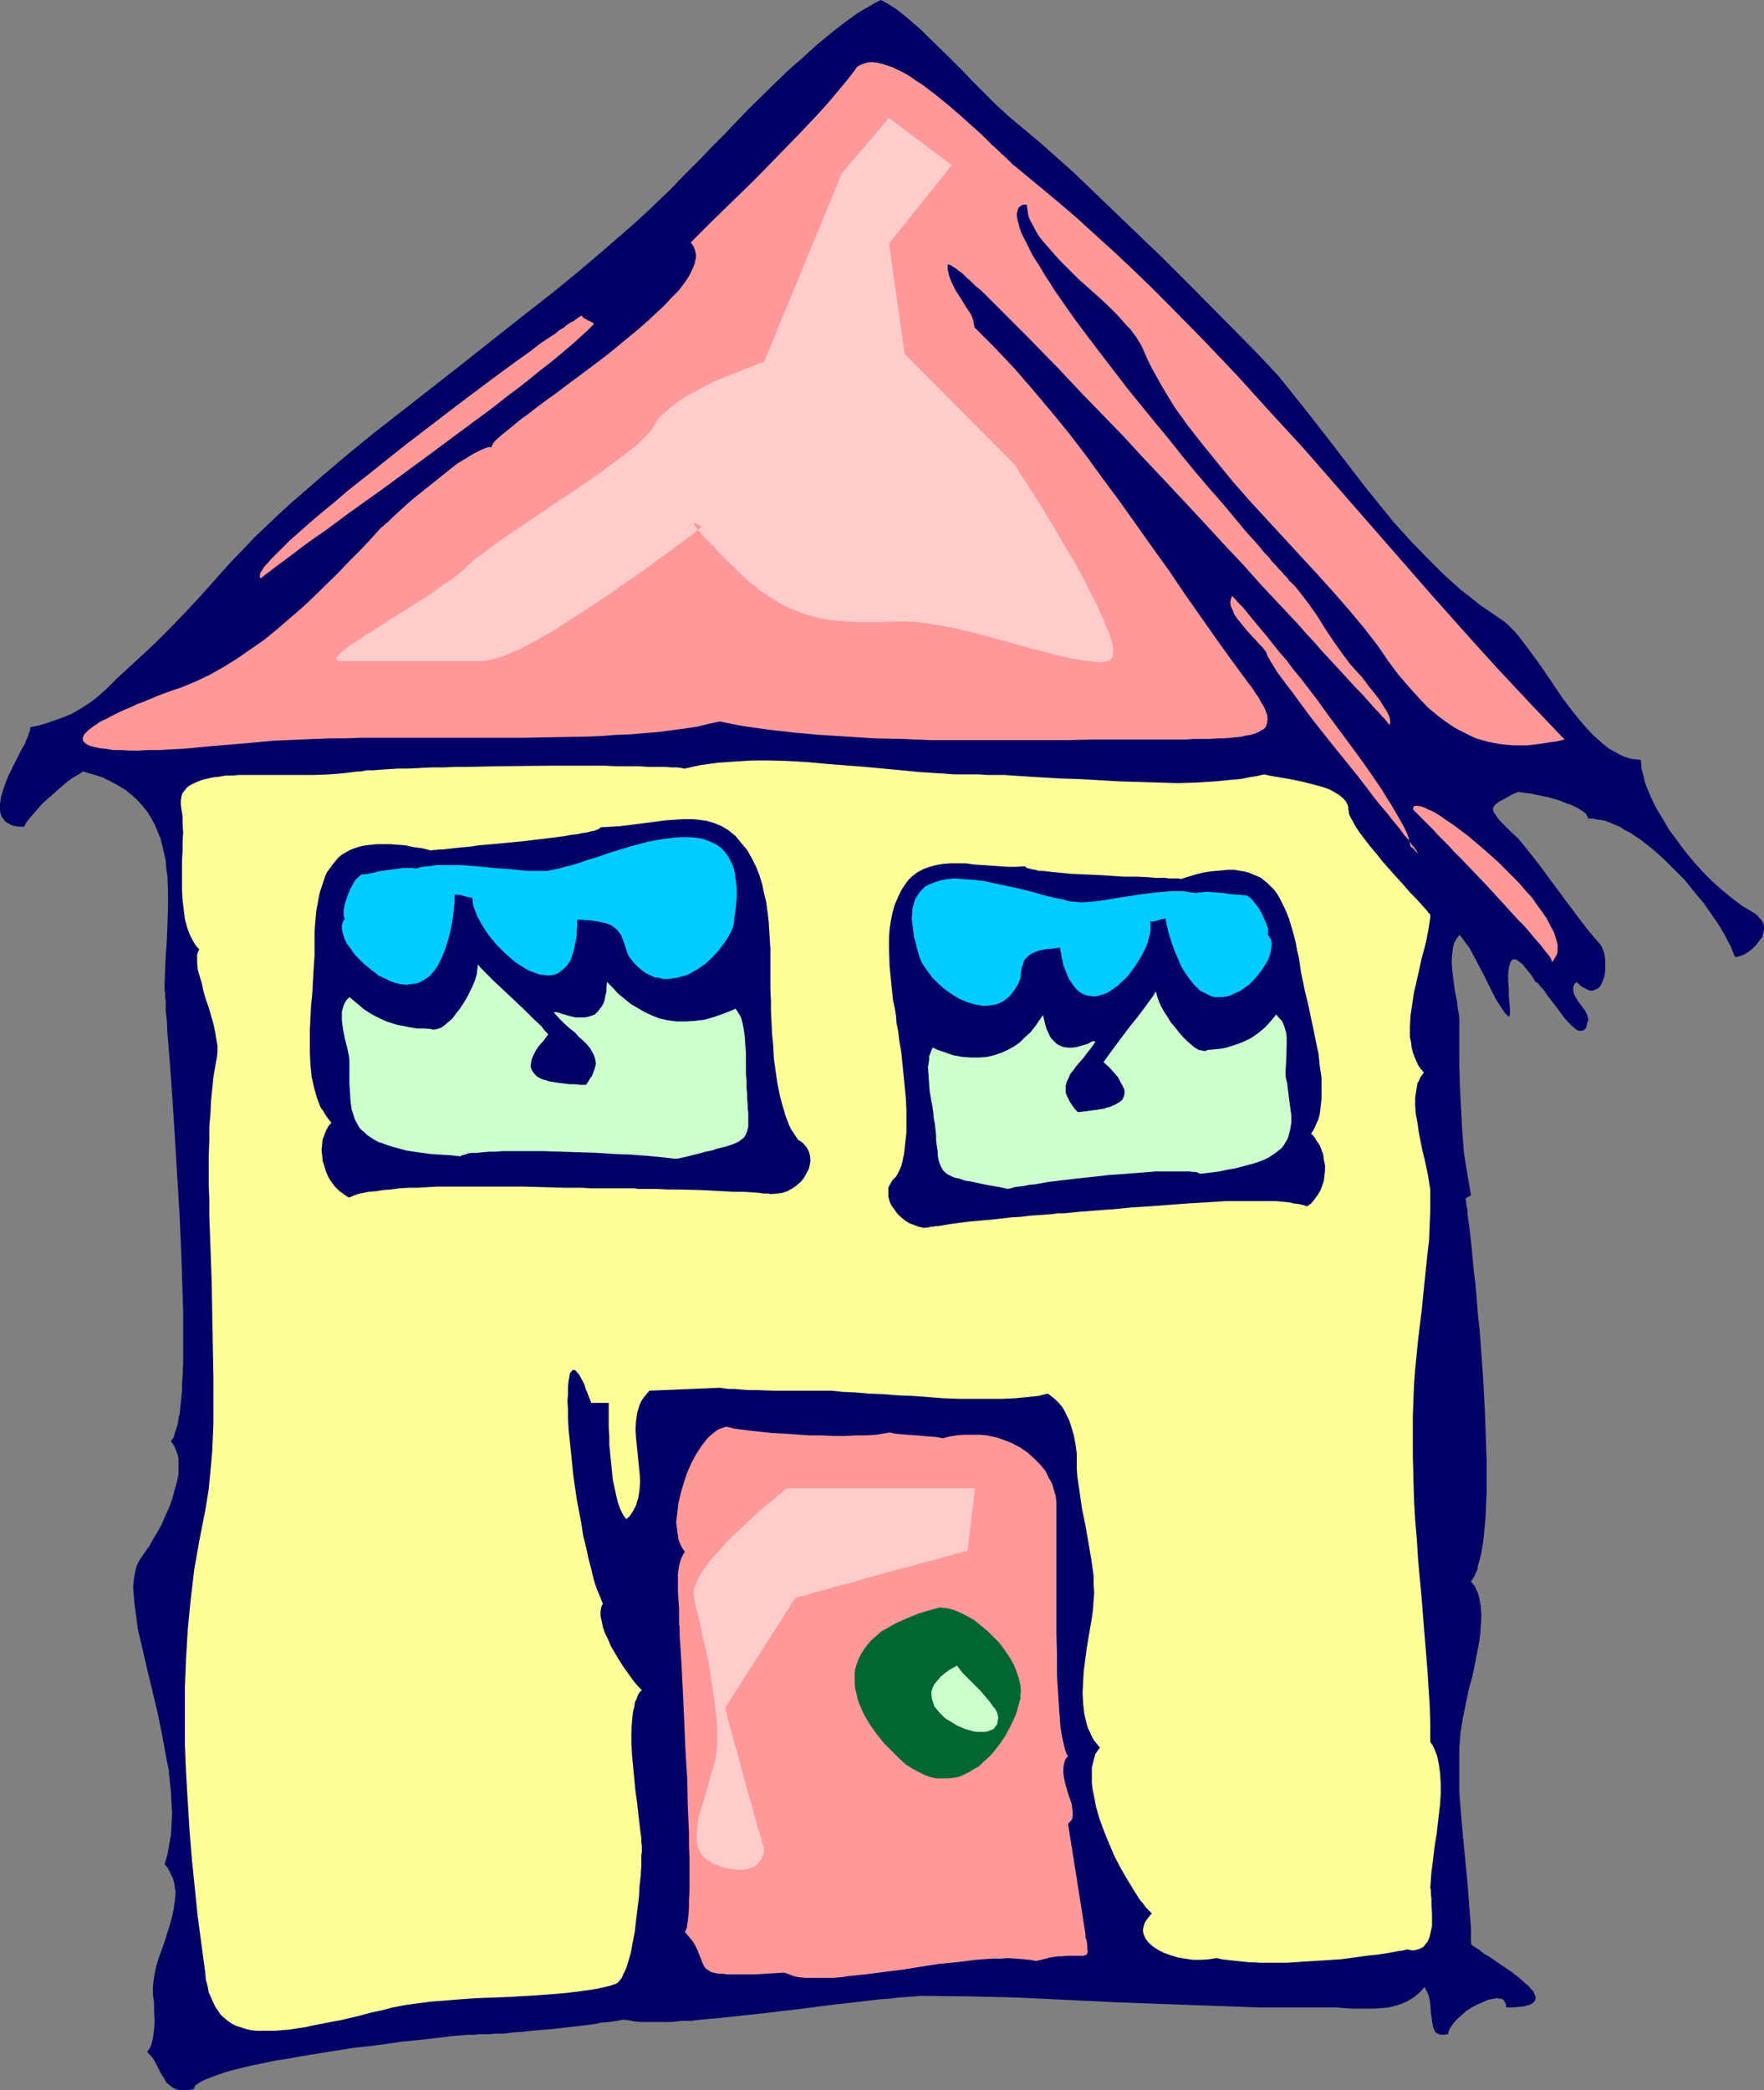 <?xml version="1.0" encoding="UTF-8" standalone="no"?>
<svg
   version="1.0"
   width="129.724mm"
   height="153.698mm"
   id="svg17"
   sodipodi:docname="House 1.wmf"
   xmlns:inkscape="http://www.inkscape.org/namespaces/inkscape"
   xmlns:sodipodi="http://sodipodi.sourceforge.net/DTD/sodipodi-0.dtd"
   xmlns="http://www.w3.org/2000/svg"
   xmlns:svg="http://www.w3.org/2000/svg">
  <rect width="100%" height="100%" fill="#808080" stroke="none"/>
  <sodipodi:namedview
     id="namedview17"
     pagecolor="#ffffff"
     bordercolor="#000000"
     borderopacity="0.25"
     inkscape:showpageshadow="2"
     inkscape:pageopacity="0.0"
     inkscape:pagecheckerboard="0"
     inkscape:deskcolor="#d1d1d1"
     inkscape:document-units="mm" />
  <defs
     id="defs1">
    <pattern
       id="WMFhbasepattern"
       patternUnits="userSpaceOnUse"
       width="6"
       height="6"
       x="0"
       y="0" />
  </defs>
  <path
     style="fill:#000066;fill-opacity:1;fill-rule:evenodd;stroke:none"
     d="m 134.128,565.395 h 1.778 l 1.939,-0.162 h 2.262 l 2.424,-0.323 2.586,-0.162 2.747,-0.323 5.818,-0.485 5.656,-0.646 2.747,-0.323 2.747,-0.323 2.424,-0.485 2.262,-0.162 1.939,-0.323 1.778,-0.323 1.454,0.162 1.616,0.323 1.778,0.162 h 1.939 4.525 2.262 l 2.586,-0.323 h 2.586 l 2.747,-0.323 5.494,-0.485 5.979,-0.646 5.979,-0.646 12.282,-1.454 5.979,-0.808 5.818,-0.646 5.494,-0.646 2.747,-0.323 2.586,-0.162 2.424,-0.323 2.262,-0.162 2.262,-0.162 2.101,-0.162 13.574,0.162 13.413,0.323 26.826,1.293 26.664,0.97 13.413,0.485 h 13.413 2.586 2.586 2.586 l 2.262,0.162 2.262,0.162 h 2.262 2.101 2.101 l 1.939,-0.162 1.778,-0.162 1.939,-0.485 1.616,-0.485 1.778,-0.808 1.616,-0.97 1.616,-1.293 1.454,-1.616 0.646,1.131 0.485,1.131 0.323,1.293 0.162,1.131 0.162,2.424 0.323,2.262 0.162,0.97 0.162,0.808 0.323,0.808 0.323,0.646 0.646,0.323 0.808,0.323 h 0.808 l 1.293,-0.162 v -0.485 l 0.162,-0.485 0.485,-0.97 0.808,-1.131 0.97,-1.131 1.293,-1.131 1.293,-1.131 1.454,-0.97 1.616,-0.808 1.454,-0.646 1.454,-0.646 1.454,-0.323 1.131,-0.162 0.646,0.162 h 0.485 l 0.323,0.162 0.485,0.323 0.162,0.485 0.323,0.323 v 0.646 l 0.162,0.485 h 1.939 l 1.616,-0.162 1.454,-0.162 1.131,-0.323 0.808,-0.323 0.646,-0.485 0.323,-0.485 0.162,-0.485 v -0.646 l -0.323,-0.646 -0.323,-0.808 -0.646,-0.646 -0.646,-0.808 -0.808,-0.646 -1.778,-1.616 -2.101,-1.616 -4.525,-3.07 -2.101,-1.454 -0.97,-0.485 -0.808,-0.646 -0.808,-0.646 -0.808,-0.485 -0.485,-0.323 -0.485,-0.323 -0.162,-0.323 -0.162,-0.162 v -4.201 l -0.323,-4.201 -0.646,-8.403 -0.808,-8.403 -0.808,-8.403 -0.646,-8.403 v -4.201 -4.201 -4.04 l 0.323,-4.201 0.646,-3.878 0.808,-4.04 0.323,-1.454 0.323,-1.777 0.485,-1.939 0.646,-2.262 0.485,-2.262 0.485,-2.424 0.97,-5.009 0.323,-2.424 0.162,-2.585 0.162,-2.424 -0.162,-2.262 -0.323,-2.101 -0.485,-1.939 -0.485,-0.97 -0.323,-0.808 -0.646,-0.808 -0.485,-0.646 0.485,-0.646 0.485,-0.808 0.323,-0.808 0.485,-0.97 0.162,-1.131 0.323,-1.131 0.323,-1.131 0.323,-1.454 0.485,-2.909 0.323,-3.232 0.323,-3.393 0.162,-3.717 0.162,-3.878 v -8.403 l -0.162,-4.363 -0.323,-9.049 -0.485,-9.21 -0.646,-9.049 -0.323,-4.363 -0.485,-4.363 -0.323,-4.201 -0.323,-4.04 -0.485,-3.717 -0.323,-3.555 -0.323,-3.393 -0.323,-3.07 -0.323,-2.747 -0.162,-1.131 -0.162,-1.131 -0.162,-1.131 v -0.97 l -0.162,-0.808 -0.162,-0.808 v -0.646 l -0.162,-0.485 v -0.323 -0.323 l 1.454,-0.808 -0.485,-2.909 -0.485,-2.747 -0.97,-5.979 -0.485,-6.14 -0.323,-6.14 -0.323,-6.302 -0.162,-6.14 v -5.817 -5.817 -1.131 l -0.162,-1.454 -0.323,-1.616 -0.162,-1.616 -0.646,-3.393 -0.485,-3.555 -0.162,-1.616 -0.162,-1.777 v -1.616 l 0.162,-1.616 0.162,-1.454 0.323,-1.293 0.646,-1.131 0.808,-1.131 0.97,1.131 0.808,1.131 0.97,1.293 0.808,1.454 1.616,3.07 1.778,3.393 1.616,3.232 1.616,3.232 0.97,1.454 0.808,1.293 0.808,1.131 0.97,0.97 h 0.162 v -0.323 l 0.162,-0.323 v -1.777 l -0.162,-1.616 -0.162,-1.939 v -1.939 l -0.162,-1.939 v -1.939 l 0.162,-1.616 0.162,-0.808 0.162,-0.485 0.162,-0.485 0.323,-0.485 0.323,-0.323 h 0.323 0.485 l 0.485,0.323 0.646,0.485 0.808,0.646 0.646,0.808 0.97,1.131 0.97,1.293 0.97,1.616 0.323,0.162 0.485,0.323 0.323,0.485 0.323,0.323 0.97,1.131 0.97,1.454 2.262,2.909 2.262,3.07 1.131,1.293 1.131,1.131 0.97,0.808 0.485,0.323 0.485,0.162 h 0.485 0.323 l 0.485,-0.162 0.323,-0.323 0.323,-0.323 0.162,-0.646 0.162,-0.808 0.323,-0.808 -0.162,-0.646 -0.162,-0.646 -0.646,-1.293 -0.97,-1.293 -0.97,-1.293 -0.808,-1.454 -0.323,-0.646 -0.162,-0.646 v -0.646 -0.646 l 0.323,-0.646 0.485,-0.646 0.808,0.646 0.646,0.646 0.646,0.323 0.646,0.323 0.646,0.323 0.485,0.162 h 0.646 l 0.485,-0.162 0.323,-0.162 0.485,-0.162 0.808,-0.646 0.485,-0.97 0.485,-1.131 0.323,-1.131 0.162,-1.454 v -1.293 -1.293 l -0.162,-1.454 -0.323,-1.131 -0.485,-1.131 -0.485,-0.808 -3.07,-3.555 -2.747,-3.555 -5.656,-7.595 -5.494,-7.433 -2.909,-3.717 -2.909,-3.555 -1.616,-1.454 -1.293,-1.293 -1.131,-1.131 -0.97,-0.97 -0.808,-0.97 -0.485,-0.808 -0.485,-0.646 -0.162,-0.646 v -0.485 l 0.323,-0.646 0.485,-0.485 0.808,-0.646 0.97,-0.485 1.131,-0.646 1.454,-0.808 1.778,-0.808 0.97,0.162 1.293,0.162 1.293,0.162 1.454,0.323 3.232,0.646 3.394,0.97 1.454,0.646 1.454,0.485 1.454,0.646 1.131,0.646 0.97,0.646 0.808,0.646 0.323,0.646 0.323,0.646 h 1.293 l 1.454,0.323 1.454,0.162 1.454,0.485 1.454,0.646 1.616,0.646 1.454,0.97 1.616,0.808 3.07,2.101 3.07,2.424 3.07,2.747 2.909,2.909 2.909,2.909 2.586,3.232 2.586,3.07 2.262,3.232 2.101,3.07 1.778,3.07 0.646,1.293 0.808,1.454 0.485,1.293 0.485,1.293 0.162,0.162 0.162,0.162 h 0.323 l 0.646,-0.162 0.97,-0.323 0.97,-0.485 0.97,-0.646 0.97,-0.808 0.97,-0.97 0.808,-1.131 0.808,-0.97 0.323,-1.293 0.162,-1.131 v -0.646 l -0.323,-1.131 -0.485,-0.646 -0.485,-0.485 -0.485,-0.646 -0.808,-0.646 -0.808,-0.485 -2.747,-1.616 -2.747,-2.101 -2.747,-2.262 -2.747,-2.424 -2.586,-2.585 -2.586,-2.909 -2.424,-2.909 -2.262,-3.07 -2.262,-3.07 -1.778,-3.07 -1.778,-2.909 -1.454,-3.07 -1.131,-2.747 -0.485,-1.293 -0.323,-1.454 -0.323,-1.293 -0.323,-1.131 v -1.131 l -0.162,-1.131 -1.454,-0.162 -1.454,-0.162 -1.454,-0.485 -1.454,-0.646 -1.454,-0.808 -1.454,-0.808 -1.454,-1.131 -1.293,-1.131 -1.293,-1.131 -1.454,-1.454 -2.586,-2.909 -2.586,-3.232 -2.424,-3.232 -4.686,-6.948 -2.262,-3.232 -2.262,-3.07 -0.97,-1.293 -1.131,-1.454 -0.97,-1.293 -0.97,-1.131 -0.97,-0.97 -0.97,-0.97 -0.97,-0.808 -0.97,-0.646 -2.747,-1.939 -2.909,-1.939 -2.586,-2.101 -2.747,-2.101 -5.01,-4.524 -4.686,-4.686 -4.686,-4.848 -4.363,-4.848 -4.202,-5.171 -4.04,-5.009 -7.918,-10.342 -7.918,-10.18 -3.878,-4.848 -3.878,-4.848 -4.202,-4.524 -4.202,-4.363 -15.837,-15.997 -8.08,-8.079 -8.242,-7.918 -8.242,-7.918 -8.403,-8.079 -8.726,-7.756 -9.05,-7.595 -1.939,-1.777 -1.939,-1.777 -2.101,-2.101 -2.101,-2.101 -2.262,-2.262 -2.262,-2.424 -4.686,-4.686 -4.848,-4.686 -2.262,-2.262 -2.424,-2.101 -2.262,-1.939 -2.262,-1.777 -2.262,-1.454 L 244.824,0 l -1.616,0.808 -1.616,0.97 -1.778,0.97 -1.778,1.131 -1.778,1.293 -1.778,1.293 -3.717,2.909 -3.717,3.07 -3.717,3.393 -3.878,3.393 -3.878,3.717 -7.434,7.271 -3.555,3.717 -3.394,3.555 -3.232,3.232 -3.07,3.232 -1.454,1.454 -1.454,1.454 -1.293,1.293 -1.293,1.293 -3.232,3.393 -6.787,6.464 -3.555,3.232 -7.434,6.464 -7.595,6.464 -7.918,6.464 -8.08,6.302 -16.322,12.927 -16.322,12.765 -8.08,6.302 -7.918,6.464 -7.595,6.464 -7.434,6.464 -3.555,3.232 -6.787,6.464 -3.232,3.393 -3.878,4.04 -3.878,4.363 -4.04,4.524 -4.202,4.524 -4.202,4.363 -4.363,4.363 -4.363,4.04 -4.202,3.878 -1.778,1.616 -1.616,1.616 -1.454,1.454 -1.454,1.293 -1.293,1.131 -1.454,1.131 -2.747,1.777 -2.747,1.616 -1.616,0.646 -1.616,0.646 -1.939,0.646 -1.778,0.646 -2.262,0.646 -2.262,0.485 v 0.485 l -0.162,0.646 -0.323,0.808 -0.162,0.646 -0.485,0.97 -0.323,0.97 -1.131,1.939 -1.131,2.262 -1.131,2.262 -1.131,2.262 -0.97,2.424 -0.808,2.424 -0.323,1.131 -0.162,0.97 L 0,223.476 v 0.97 0.808 l 0.162,0.97 0.323,0.808 0.485,0.646 0.485,0.646 0.808,0.485 0.808,0.485 1.131,0.323 1.131,0.162 h 1.454 l 0.162,-0.485 0.323,-0.646 0.646,-0.808 0.808,-0.97 0.97,-1.131 0.97,-1.131 1.131,-1.293 1.293,-1.131 2.747,-2.424 2.586,-2.262 1.293,-0.97 1.293,-0.808 1.131,-0.646 0.97,-0.646 2.747,0.808 2.586,0.808 2.262,1.131 2.101,1.131 2.101,1.293 1.616,1.293 1.616,1.454 1.454,1.616 1.293,1.616 1.131,1.777 0.97,1.777 0.808,1.939 0.808,1.939 0.485,1.939 0.485,2.101 0.485,2.101 0.162,2.262 0.323,2.101 0.162,4.524 v 4.363 l -0.162,4.524 -0.162,4.363 -0.323,4.363 -0.162,4.201 -0.162,3.878 v 1.454 l 0.162,0.808 v 1.131 l 0.162,1.131 v 1.131 1.454 l 0.162,1.454 0.162,1.454 0.162,3.555 0.162,1.777 0.323,4.04 0.323,4.201 0.323,4.524 0.323,4.848 0.323,4.848 0.323,5.171 0.323,5.332 0.323,5.332 0.646,10.826 0.485,10.826 0.162,5.332 0.162,5.171 0.162,5.171 v 4.848 4.524 4.524 l -0.162,4.04 -0.162,1.939 v 1.939 l -0.162,1.777 -0.162,1.616 -0.323,3.07 -0.323,1.293 -0.162,1.293 -0.323,1.131 -0.323,0.97 -0.323,0.97 -0.162,0.808 -0.485,0.646 -0.323,0.485 0.485,0.646 0.485,0.808 0.323,0.808 0.323,0.808 0.323,0.97 0.162,0.97 v 2.101 2.101 l -0.485,2.262 -0.646,2.262 -0.646,2.424 -0.808,2.262 -1.131,2.424 -0.97,2.262 -1.131,2.101 -1.293,2.101 -0.97,1.777 -1.293,1.777 -0.97,1.454 -0.808,1.293 -0.646,1.454 -0.323,1.616 -0.323,1.939 -0.162,1.939 0.162,2.101 0.162,2.101 0.323,2.424 0.323,2.424 0.323,2.585 0.646,2.747 0.646,2.747 1.293,5.656 1.454,5.979 1.454,6.14 1.293,6.302 1.131,6.302 0.646,3.07 0.323,3.232 0.323,3.07 0.162,3.07 0.162,2.909 -0.162,3.07 -0.162,2.909 -0.485,2.747 -0.485,2.747 -0.808,2.747 0.808,0.808 0.485,0.97 0.485,0.97 0.485,0.97 0.323,0.97 0.162,0.97 0.323,2.101 -0.162,2.101 -0.323,2.262 -0.485,2.424 -0.646,2.262 -1.454,4.686 -1.616,4.524 -0.646,2.101 -0.485,2.262 -0.323,1.939 -0.162,1.777 v 0.97 1.131 l 0.323,2.262 v 2.424 l 0.162,2.585 -0.162,2.424 -0.323,2.424 -0.485,1.939 -0.485,0.97 -0.646,0.808 0.808,0.97 0.808,0.808 1.131,2.101 0.485,0.97 0.485,0.97 1.131,1.777 0.485,0.97 0.808,0.646 0.808,0.646 0.808,0.485 1.131,0.323 h 1.131 1.454 l 1.616,-0.323 v -0.323 l 0.162,-0.323 0.162,-0.323 0.485,-0.323 0.97,-0.646 1.293,-0.646 1.616,-0.646 1.778,-0.646 2.262,-0.808 2.424,-0.646 2.586,-0.646 2.909,-0.646 3.07,-0.646 3.07,-0.646 3.394,-0.485 3.394,-0.646 6.949,-1.131 7.11,-1.131 6.949,-0.808 3.555,-0.485 3.232,-0.485 3.232,-0.323 3.07,-0.323 2.909,-0.323 2.747,-0.323 2.424,-0.323 2.262,-0.162 1.939,-0.162 h 1.778 l 1.454,-0.162 z"
     id="path1" />
  <path
     style="fill:#ffff99;fill-opacity:1;fill-rule:evenodd;stroke:none"
     d="m 374.75,224.93 0.162,0.646 v 0.485 l 0.323,0.808 0.323,0.646 0.485,0.808 0.485,0.97 1.131,1.777 1.454,1.939 1.616,2.101 1.778,2.101 1.778,2.262 3.878,4.363 1.939,2.101 1.778,2.101 1.778,1.777 1.454,1.616 1.293,1.454 0.646,0.808 0.485,0.485 v 0.97 l -0.162,0.97 -0.323,2.101 -0.485,2.585 -0.646,2.747 -0.808,2.909 -0.646,3.07 -1.454,6.302 -0.485,3.232 -0.485,3.232 -0.162,3.07 v 2.909 l 0.323,1.454 0.162,1.454 0.323,1.293 0.485,1.293 0.485,1.131 0.485,1.131 0.808,1.131 0.808,0.97 -0.485,0.646 -0.485,0.646 -0.323,0.808 -0.485,0.808 -0.323,1.939 -0.323,2.101 v 2.101 l 0.162,2.424 0.485,2.424 0.323,2.424 0.97,5.009 0.646,2.585 0.485,2.262 0.485,2.262 0.323,2.101 0.323,1.939 v 1.616 4.201 l -0.162,4.04 -0.162,4.201 -0.485,4.04 -0.808,7.918 -0.808,7.918 -0.97,7.918 -0.808,8.241 -0.323,4.201 -0.162,4.201 -0.162,4.363 v 4.524 6.464 l 0.162,6.302 0.162,5.979 0.323,5.656 0.485,5.656 0.323,5.332 0.485,5.332 0.485,5.171 0.808,10.18 0.808,9.857 0.646,10.018 0.162,5.009 v 5.171 l 0.646,0.97 0.485,0.97 0.808,2.101 0.485,2.424 0.323,2.424 0.162,2.747 v 2.747 l -0.162,2.747 -0.323,2.747 -0.646,5.656 -0.485,2.909 -0.323,2.585 -0.323,2.747 -0.323,2.424 -0.162,2.262 -0.162,2.101 0.162,0.646 v 1.131 l 0.162,1.131 v 1.454 l 0.162,3.07 v 1.616 1.616 l -0.323,1.454 -0.323,1.454 -0.485,1.293 -0.808,0.97 -0.323,0.485 -0.485,0.323 -0.646,0.323 -0.485,0.162 -0.646,0.162 -0.808,0.162 -0.808,-0.162 -0.808,-0.162 -1.131,0.323 -1.293,0.162 -2.586,0.485 -3.07,0.485 -3.232,0.323 -3.394,0.485 -3.555,0.485 -7.595,0.485 -7.595,0.485 h -3.717 -3.555 l -3.394,-0.162 -3.232,-0.323 -2.909,-0.323 -1.293,-0.162 -1.293,-0.323 -2.101,0.323 -2.262,0.162 h -2.262 l -2.262,-0.323 -1.939,-0.323 -2.101,-0.646 -1.778,-0.646 -1.616,-0.808 -1.454,-0.97 -1.293,-1.131 -0.323,-0.485 -0.485,-0.646 -0.485,-1.131 -0.162,-0.808 v -0.646 l 0.162,-0.646 0.162,-0.646 0.323,-0.808 0.485,-0.646 0.646,-0.808 0.646,-0.808 -0.808,-0.808 -0.808,-0.808 -0.808,-1.131 -0.97,-1.131 -1.616,-2.585 -1.778,-2.909 -1.778,-3.07 -1.778,-3.393 -1.454,-3.393 -1.454,-3.555 -1.293,-3.555 -0.97,-3.393 -0.646,-3.393 -0.323,-1.616 -0.162,-1.454 v -1.616 -1.454 -1.293 l 0.323,-1.293 0.323,-1.293 0.323,-1.131 0.646,-0.97 0.646,-0.808 -0.808,-0.97 -0.808,-0.97 -0.646,-1.131 -0.485,-1.131 -0.646,-1.293 -0.323,-1.131 -0.646,-2.747 -0.323,-2.909 -0.162,-2.909 0.162,-3.07 0.162,-3.07 0.808,-6.14 0.485,-2.909 0.485,-2.909 0.485,-2.747 0.323,-2.585 0.162,-2.262 0.162,-2.262 -0.162,-2.262 v -2.262 l -0.646,-4.686 -0.808,-4.686 -0.808,-4.686 -0.97,-4.686 -0.646,-4.524 -0.646,-4.363 -0.162,-2.262 v -2.101 -0.97 -1.131 l -0.162,-1.131 -0.162,-1.293 -0.485,-2.585 -0.808,-2.747 -0.485,-1.454 -0.646,-1.293 -0.646,-1.293 -0.646,-1.131 -0.97,-1.131 -0.97,-0.97 -0.97,-0.808 -1.131,-0.808 -1.293,0.323 -1.293,0.323 -1.616,0.162 -1.454,0.162 -3.394,0.323 -3.555,0.162 h -3.878 -4.04 -4.202 l -4.202,-0.162 -8.565,-0.646 -4.202,-0.162 -4.04,-0.323 -4.04,-0.162 -3.717,-0.323 -3.555,-0.162 -3.232,-0.323 h -9.05 -2.262 -4.686 l -4.686,-0.162 h -2.101 l -2.101,-0.162 -1.939,-0.162 h -1.616 l -1.293,-0.162 -1.131,-0.162 -19.554,0.808 -0.808,0.97 -0.808,0.97 -0.646,0.97 -0.485,1.131 -0.323,0.97 -0.323,1.131 -0.323,2.262 -0.162,2.262 0.162,2.424 0.485,4.848 0.485,4.848 0.162,2.424 -0.162,2.262 -0.323,2.262 -0.323,0.97 -0.323,1.131 -0.485,0.97 -0.646,1.131 -0.646,0.97 -0.97,0.808 -0.323,-0.485 -0.485,-0.646 -0.808,-1.616 -0.646,-1.777 -0.485,-1.939 -0.485,-2.262 -0.485,-2.262 -0.485,-4.848 -0.485,-4.848 v -2.424 l -0.162,-2.262 v -2.101 -1.939 -2.909 h -4.848 l -0.646,-1.616 -0.485,-1.293 -0.485,-1.131 -0.323,-1.131 -0.485,-0.97 -0.485,-0.808 -0.323,-0.646 -0.323,-0.485 -0.485,-0.485 -0.162,-0.323 -0.323,-0.162 -0.323,-0.162 -0.323,0.162 h -0.162 l -0.162,0.323 -0.323,0.323 -0.162,0.323 -0.162,1.131 -0.162,0.808 -0.162,1.616 v 1.939 l -0.162,2.101 0.162,2.424 v 2.585 l 0.162,2.909 0.323,3.07 0.323,3.07 0.323,3.232 0.323,3.232 0.97,6.787 1.293,6.787 0.485,3.232 0.808,3.232 0.646,3.07 0.808,3.07 0.646,2.747 0.808,2.585 0.97,2.262 0.808,2.101 -0.323,0.485 -0.162,0.485 -0.162,1.131 v 1.293 l 0.323,1.454 0.323,1.616 0.646,1.777 0.808,1.616 0.808,1.939 2.101,3.555 1.131,1.777 1.131,1.616 1.131,1.616 0.97,1.293 1.131,1.293 0.97,0.97 -0.646,0.646 -0.485,0.808 -0.323,0.97 -0.485,0.97 -0.162,1.293 -0.323,1.131 -0.162,1.293 -0.162,1.454 -0.162,2.909 v 3.07 l 0.162,3.393 0.323,3.393 0.646,6.787 0.485,3.393 0.323,3.07 0.323,2.747 0.162,1.454 0.162,1.131 0.162,1.131 v 1.131 l 0.162,0.97 v 0.808 1.131 l -0.162,0.808 v 0.97 0.97 1.131 l -0.162,2.585 -0.323,2.909 -0.162,3.07 -0.808,6.463 -0.323,3.07 -0.646,3.232 -0.485,2.747 -0.808,2.747 -0.323,1.131 -0.485,1.131 -0.485,0.97 -0.323,0.808 -0.485,0.646 -0.485,0.646 -0.646,0.485 -0.485,0.162 -1.454,0.485 -1.454,0.323 -1.454,0.323 -1.616,0.323 -3.555,0.485 -3.878,0.485 -3.878,0.323 -4.202,0.323 -8.565,0.485 -8.726,0.323 -4.363,0.323 -4.04,0.323 -4.04,0.323 -3.717,0.485 -3.555,0.485 -1.616,0.323 -1.616,0.323 -3.07,0.808 -3.07,0.646 -2.909,0.808 -2.747,0.646 -2.747,0.646 -2.747,0.485 -2.424,0.485 -2.424,0.485 -2.262,0.485 -2.262,0.323 -1.939,0.323 -2.101,0.162 -1.939,0.162 H 74.659 72.882 71.266 l -1.454,-0.162 -1.454,-0.323 -1.454,-0.485 -1.131,-0.323 -1.293,-0.646 -0.97,-0.646 -0.97,-0.808 -1.131,-0.97 -0.646,-0.97 -0.808,-1.131 -0.646,-1.293 -0.646,-1.454 -0.646,-1.454 -0.323,-1.777 -0.485,-1.777 -0.162,-1.939 -2.101,-15.674 -1.616,-15.836 -0.646,-7.918 -0.485,-7.918 -0.485,-8.079 -0.323,-7.918 v -8.079 -7.918 l 0.323,-8.079 0.485,-8.079 0.808,-8.241 0.97,-8.241 1.454,-8.241 1.616,-8.241 0.485,-2.909 0.485,-3.07 0.323,-3.393 0.323,-3.393 0.323,-3.717 0.162,-3.878 0.162,-3.878 v -4.04 -8.564 l -0.162,-8.887 -0.162,-8.887 -0.162,-9.21 -0.323,-9.049 -0.323,-9.049 v -4.363 l -0.162,-4.201 v -8.403 l 0.162,-4.04 v -3.717 l 0.323,-3.717 0.162,-3.555 0.323,-3.232 0.323,-3.232 0.485,-2.909 0.485,-2.585 0.162,-1.454 v -1.777 l -0.323,-1.939 -0.323,-1.939 -0.485,-2.262 -0.646,-2.262 -0.646,-2.262 -0.808,-2.262 -0.646,-2.262 -0.485,-2.262 -0.646,-2.101 -0.485,-1.777 -0.162,-1.777 v -1.454 -0.808 l 0.162,-0.485 0.162,-0.485 0.323,-0.485 -0.808,-0.808 -0.646,-0.97 -1.131,-2.101 -0.808,-2.101 -0.646,-2.424 -0.323,-2.585 -0.323,-2.747 -0.162,-2.747 v -2.747 -5.494 l 0.162,-2.585 v -2.747 l 0.162,-2.424 -0.162,-2.424 v -2.101 l -0.323,-1.939 -0.162,-1.293 v -1.131 l 0.162,-1.131 0.323,-0.97 0.646,-0.808 0.646,-0.808 0.97,-0.646 0.97,-0.485 1.131,-0.485 1.293,-0.485 1.454,-0.323 1.454,-0.323 1.616,-0.162 1.778,-0.323 h 1.778 l 1.939,-0.162 h 3.878 4.202 4.202 8.565 l 4.202,-0.162 4.04,-0.323 3.878,-0.485 h 0.485 0.485 l 1.454,-0.323 h 1.778 l 2.101,-0.162 2.424,-0.162 2.586,-0.162 h 2.909 l 3.07,-0.162 3.232,-0.162 h 3.394 l 3.555,-0.162 h 3.717 l 7.595,-0.162 15.352,-0.162 h 14.544 l 3.232,0.162 h 3.232 2.909 l 2.586,0.162 h 2.586 2.101 l 1.939,0.162 h 1.616 l 1.131,0.162 0.646,0.162 h 0.323 l 2.101,-0.485 2.262,-0.485 4.686,-0.646 4.686,-0.323 5.01,-0.323 h 5.01 l 5.171,0.162 5.333,0.323 5.171,0.485 10.504,0.808 10.342,0.97 5.01,0.485 5.01,0.323 4.686,0.323 h 4.525 2.262 l 2.262,0.162 h 4.686 l 4.848,0.323 5.171,0.323 5.494,0.323 5.333,0.162 11.15,0.646 5.494,0.162 5.494,0.162 5.333,0.162 5.333,-0.162 5.01,-0.323 4.848,-0.485 2.262,-0.162 2.262,-0.485 2.101,-0.323 2.101,-0.485 1.454,0.323 1.778,0.323 3.878,0.646 3.878,0.808 3.717,0.97 1.778,0.485 1.778,0.646 1.454,0.808 1.293,0.808 0.97,0.808 0.808,0.97 0.485,0.97 0.162,0.485 z"
     id="path2" />
  <path
     style="fill:#ff9999;fill-opacity:1;fill-rule:evenodd;stroke:none"
     d="m 293.627,417.543 v 1.131 1.293 5.009 2.101 21.168 5.817 l 0.162,5.817 v 5.656 l 0.162,2.747 0.162,2.585 0.162,2.585 0.162,2.424 0.162,2.101 0.162,2.101 0.323,1.939 0.323,1.616 0.323,1.454 0.323,1.293 0.323,0.97 0.485,0.808 -0.485,0.485 -0.323,0.485 -0.323,1.131 -0.162,1.131 v 1.454 l 0.162,1.293 0.323,1.454 0.808,2.909 0.97,2.747 0.162,1.131 0.162,1.293 v 0.97 l -0.162,0.97 -0.485,0.646 -0.323,0.323 -0.323,0.323 4.848,30.702 v 0.97 l 0.323,0.808 0.162,1.293 v 0.97 l 0.162,0.646 -0.162,0.646 -0.162,0.323 -0.323,0.162 -0.485,0.162 h -4.363 l -1.778,0.162 h -0.97 l -1.131,0.162 -1.131,0.162 -1.131,0.323 -1.293,0.323 -1.454,0.323 -1.778,-0.323 -1.778,-0.162 -2.101,-0.162 -2.101,-0.162 -2.101,0.162 h -2.262 l -4.686,0.323 -5.01,0.646 -5.171,0.485 -5.171,0.808 -5.01,0.808 -5.171,0.646 -5.01,0.646 -4.686,0.485 -2.262,0.323 -2.262,0.162 h -2.101 -3.717 -1.778 l -1.778,-0.162 -1.454,-0.323 -1.293,-0.485 -1.293,-0.485 -2.747,0.162 -2.586,0.162 -2.262,0.162 h -1.939 -5.01 -1.454 l -1.131,-0.162 h -0.97 l -0.97,-0.162 -0.646,-0.162 -0.646,-0.162 -0.485,-0.323 -0.97,-0.646 -0.485,-0.646 -0.485,-0.97 -0.323,-0.97 -0.485,-1.131 -0.485,-1.293 -0.808,-1.616 -0.485,-0.808 -0.646,-0.808 -0.808,-0.97 -0.808,-0.97 0.162,-0.323 0.162,-0.323 0.162,-0.323 0.162,-0.646 v -0.485 l 0.162,-0.808 0.162,-1.616 0.162,-2.101 v -2.262 l 0.162,-2.585 v -2.909 -2.909 -3.232 l -0.162,-3.555 v -3.555 l -0.162,-3.555 -0.162,-3.878 -0.162,-7.595 -0.485,-7.756 -0.323,-7.595 -0.162,-3.717 -0.162,-3.555 -0.162,-3.232 -0.162,-3.232 -0.162,-3.07 -0.162,-2.747 -0.162,-2.424 -0.162,-2.262 v -1.939 l -0.162,-1.616 v -0.646 -0.485 -0.808 -0.97 -1.131 l -0.162,-2.262 -0.162,-2.424 v -2.585 -2.424 l 0.323,-2.262 0.323,-1.131 0.323,-0.97 0.485,-0.97 0.485,-0.808 -0.485,-0.646 -0.485,-0.808 -0.485,-0.97 -0.323,-0.97 -0.162,-1.131 -0.162,-1.131 -0.162,-1.293 -0.162,-1.131 0.323,-2.747 0.323,-2.747 0.646,-2.747 0.808,-2.747 0.97,-2.909 1.131,-2.585 1.293,-2.424 1.454,-2.262 1.616,-2.101 0.808,-0.808 0.808,-0.646 0.97,-0.808 0.808,-0.485 0.97,-0.323 0.97,-0.323 0.808,0.162 1.131,0.323 1.131,0.162 1.131,0.162 2.586,0.323 3.07,0.323 3.07,0.323 3.394,0.162 6.787,0.485 h 3.394 l 3.394,0.162 h 3.232 l 3.07,-0.162 h 2.747 l 2.586,-0.162 1.131,-0.162 0.97,-0.162 0.97,-0.162 0.808,-0.162 0.808,0.162 0.646,0.162 1.778,0.162 1.939,0.162 2.262,0.162 1.939,0.162 2.101,0.162 1.778,0.162 0.808,0.162 0.646,0.162 1.939,-0.485 1.939,-0.323 1.778,-0.162 h 1.778 1.616 1.616 l 1.616,0.162 1.616,0.323 1.454,0.323 1.293,0.485 2.586,0.97 2.424,1.293 2.101,1.454 1.778,1.616 1.616,1.616 1.454,1.777 0.97,1.939 0.97,1.777 0.485,1.777 0.485,1.616 z"
     id="path3" />
  <path
     style="fill:#006632;fill-opacity:1;fill-rule:evenodd;stroke:none"
     d="m 261.145,446.79 -2.909,0.808 -2.747,0.808 -2.424,0.97 -2.262,0.97 -2.101,0.97 -1.939,1.131 -1.778,0.97 -1.454,1.293 -1.293,1.131 -1.131,1.293 -0.97,1.293 -0.808,1.293 -0.646,1.293 -0.485,1.293 -0.485,1.454 -0.162,1.293 v 1.454 1.454 l 0.162,1.454 0.323,1.293 0.323,1.454 0.485,1.454 0.646,1.454 0.646,1.454 1.616,2.747 1.939,2.747 2.101,2.585 2.424,2.424 1.778,1.777 1.778,1.616 1.778,1.131 1.778,0.97 1.616,0.808 1.778,0.646 1.616,0.323 h 1.616 1.616 l 1.454,-0.162 1.616,-0.323 1.454,-0.646 1.293,-0.646 1.293,-0.808 1.454,-0.808 1.131,-1.131 1.131,-0.97 1.293,-1.293 1.939,-2.424 1.778,-2.585 1.454,-2.747 1.293,-2.747 0.485,-1.293 0.323,-1.293 0.323,-1.131 0.323,-1.131 v -1.131 l 0.162,-0.97 -0.162,-1.777 -0.485,-1.939 -0.646,-1.939 -0.808,-1.939 -1.131,-1.939 -1.293,-1.939 -1.454,-1.939 -1.616,-1.616 -1.778,-1.777 -1.778,-1.454 -1.778,-1.454 -1.939,-1.131 -1.939,-0.97 -1.939,-0.808 -1.939,-0.485 z"
     id="path4" />
  <path
     style="fill:#000066;fill-opacity:1;fill-rule:evenodd;stroke:none"
     d="m 221.877,316.873 -0.646,-0.97 -0.646,-0.97 -0.646,-0.97 -0.646,-1.293 -0.97,-2.585 -0.808,-2.747 -0.808,-3.07 -0.646,-3.232 -0.485,-3.393 -0.485,-3.393 -0.162,-3.393 -0.323,-3.393 -0.162,-3.232 -0.162,-3.232 v -3.07 l -0.162,-2.747 v -4.524 -4.524 -2.424 l -0.162,-2.585 -0.323,-5.171 -0.323,-2.585 -0.323,-2.585 -0.646,-2.585 -0.485,-2.424 -0.808,-2.585 -0.97,-2.424 -1.131,-2.262 -1.293,-2.262 -1.616,-1.939 -1.616,-1.939 -0.97,-0.808 -0.97,-0.808 -1.939,-1.131 -1.939,-0.808 -2.101,-0.646 -2.262,-0.323 -2.101,-0.162 h -2.262 l -2.424,0.162 -2.424,0.162 -2.424,0.323 -5.01,0.646 -5.171,0.646 -2.747,0.162 -2.747,0.162 -0.162,0.162 -0.323,0.323 -0.485,0.162 -0.808,0.323 -0.97,0.162 -1.131,0.323 -1.293,0.162 -1.454,0.323 -1.616,0.162 -1.616,0.323 -3.717,0.485 -4.04,0.485 -4.04,0.485 -8.403,0.808 -3.878,0.323 -1.939,0.323 -1.778,0.162 -1.778,0.162 -1.454,0.162 -1.454,0.162 -1.293,0.162 h -1.131 l -0.97,0.162 h -0.808 l -0.485,0.162 -2.586,-0.646 -2.424,-0.323 -2.262,-0.485 -2.101,-0.162 -2.101,-0.162 h -1.939 -1.778 l -1.616,0.162 -1.616,0.162 -1.454,0.323 -1.454,0.485 -1.293,0.485 -1.131,0.646 -1.131,0.646 -0.97,0.808 -0.808,0.97 -0.808,0.97 -0.808,1.131 -0.808,1.131 -0.485,1.131 -0.485,1.454 -0.485,1.454 -0.485,1.454 -0.323,1.616 -0.323,1.777 -0.323,1.777 -0.162,1.777 -0.162,1.939 -0.162,2.101 v 2.101 2.262 2.262 l -0.162,2.262 -0.162,2.585 -0.162,2.909 -0.162,2.909 -0.323,3.232 -0.162,3.232 -0.162,3.232 v 3.393 3.393 l 0.162,3.232 0.323,3.232 0.646,2.909 0.808,2.909 0.485,1.293 0.485,1.293 0.808,1.131 0.646,1.131 0.808,1.131 0.808,0.97 -0.808,0.97 -0.646,1.131 -0.485,1.293 -0.485,1.293 -0.162,1.454 -0.162,1.454 0.162,1.454 0.162,1.616 0.485,1.454 0.485,1.616 0.646,1.454 0.808,1.293 0.97,1.293 1.131,1.131 1.293,0.97 1.454,0.97 1.131,-0.485 1.293,-0.485 1.454,-0.323 1.616,-0.323 1.939,-0.162 2.101,-0.323 2.101,-0.162 2.424,-0.323 2.586,-0.162 h 2.586 l 2.586,-0.162 2.909,-0.162 h 5.818 5.979 11.958 l 5.818,0.162 5.494,0.162 h 2.586 2.424 l 2.424,0.162 h 2.262 1.939 1.939 3.232 2.747 l 1.131,0.162 h 2.424 2.747 l 2.909,0.162 h 3.07 l 6.464,0.162 3.07,0.162 3.07,0.162 2.909,0.162 h 2.747 l 2.424,0.162 2.101,0.162 0.808,0.162 h 0.808 0.646 l 0.485,0.162 1.778,-0.162 1.454,-0.162 1.454,-0.485 1.454,-0.808 1.131,-0.808 1.131,-0.97 0.97,-1.131 0.646,-1.293 0.646,-1.131 0.323,-1.293 0.162,-1.293 -0.162,-1.293 -0.323,-1.131 -0.646,-1.131 -0.97,-1.131 -0.646,-0.485 z"
     id="path5" />
  <path
     style="fill:#000066;fill-opacity:1;fill-rule:evenodd;stroke:none"
     d="m 249.025,327.053 0.485,-0.808 0.485,-0.97 0.485,-1.131 0.323,-1.131 0.485,-2.424 0.323,-2.909 0.323,-2.909 v -3.07 -3.232 l -0.162,-3.232 -0.646,-6.625 -0.323,-3.232 -0.323,-3.07 -0.485,-2.747 -0.323,-2.747 -0.485,-2.424 -0.162,-2.101 -0.323,-2.101 -0.485,-2.101 -0.485,-4.686 -0.485,-5.009 -0.162,-5.009 v -2.424 l 0.162,-2.585 0.323,-2.262 0.485,-2.424 0.646,-2.262 0.97,-2.262 0.97,-1.939 1.293,-1.939 0.646,-0.808 0.808,-0.808 1.454,-1.131 1.778,-0.97 1.778,-0.646 1.778,-0.485 1.939,-0.323 2.101,-0.162 h 2.101 2.101 l 2.262,0.323 4.686,0.323 4.686,0.323 h 2.424 l 2.424,-0.162 0.162,0.162 0.323,0.323 0.646,0.162 0.646,0.162 0.97,0.162 1.131,0.323 h 1.131 l 1.293,0.162 1.454,0.162 1.616,0.162 3.394,0.323 3.555,0.162 3.717,0.162 7.595,0.485 h 3.717 l 3.232,0.162 1.616,0.162 h 1.454 1.293 l 1.131,0.162 h 1.131 0.808 0.646 l 0.646,0.162 2.101,-0.646 2.101,-0.646 1.939,-0.485 1.939,-0.323 1.778,-0.162 1.778,-0.162 1.616,-0.162 h 1.454 l 2.909,0.485 1.293,0.323 1.131,0.485 1.131,0.485 1.131,0.485 0.97,0.808 0.97,0.808 0.808,0.808 0.97,0.97 0.808,1.131 0.646,1.131 0.646,1.293 0.646,1.293 0.646,1.454 0.646,1.616 0.485,1.616 0.485,1.616 0.485,1.777 0.485,1.939 0.323,1.939 0.485,1.939 0.646,4.363 0.485,2.262 0.485,2.424 0.323,1.293 0.323,1.293 0.646,2.909 0.646,3.07 0.646,3.07 1.293,6.302 0.323,3.232 0.485,3.07 v 3.07 2.909 l -0.323,2.909 -0.162,1.293 -0.323,1.293 -0.485,1.131 -0.485,1.131 -0.485,0.97 -0.646,0.97 0.97,0.97 0.646,1.131 0.808,1.131 0.485,1.293 0.485,1.293 0.162,1.454 0.323,1.454 v 1.454 l -0.162,1.454 -0.162,1.454 -0.485,1.454 -0.485,1.293 -0.808,1.293 -0.808,1.131 -0.97,1.131 -1.131,0.808 -0.97,-0.323 -1.293,-0.323 -1.454,-0.162 -1.454,-0.323 -1.778,-0.162 -1.778,-0.162 h -2.101 -2.101 -4.686 -4.848 l -5.171,0.323 -5.494,0.323 -10.666,0.808 -5.171,0.323 -4.848,0.485 -2.424,0.162 -2.101,0.162 -2.101,0.162 -2.101,0.162 -1.778,0.162 -1.616,0.162 -1.616,0.162 h -1.293 -0.646 l -0.808,0.162 -1.939,0.162 -2.262,0.162 -2.424,0.162 -2.586,0.323 -2.747,0.162 -5.656,0.646 -5.656,0.485 -2.586,0.323 -2.424,0.323 -2.101,0.323 -1.778,0.323 h -0.808 l -0.646,0.162 h -0.646 l -0.485,0.162 -1.454,0.162 -1.454,-0.323 -1.293,-0.485 -1.293,-0.485 -1.293,-0.808 -1.131,-0.97 -0.97,-0.97 -0.808,-1.131 -0.808,-1.131 -0.485,-1.131 -0.323,-1.293 v -1.131 -1.293 l 0.485,-0.97 0.646,-1.131 z"
     id="path6" />
  <path
     style="fill:#ff9999;fill-opacity:1;fill-rule:evenodd;stroke:none"
     d="m 72.397,160.78 -0.162,-0.323 v -0.323 -0.485 l 0.162,-0.485 0.485,-0.646 0.323,-0.646 0.646,-0.808 0.646,-0.646 0.808,-0.97 0.808,-0.808 0.97,-0.97 1.131,-1.131 1.131,-1.131 1.131,-1.131 1.293,-1.131 1.454,-1.293 2.909,-2.585 3.232,-2.747 3.555,-2.909 3.555,-3.07 3.878,-3.07 3.878,-3.07 8.08,-6.464 8.242,-6.302 4.202,-3.232 4.04,-3.07 3.878,-2.909 3.878,-2.909 3.717,-2.747 3.555,-2.585 3.394,-2.424 2.909,-2.262 1.454,-0.97 1.454,-0.97 1.293,-0.808 1.131,-0.97 1.131,-0.646 0.97,-0.808 0.97,-0.646 0.97,-0.485 0.646,-0.485 0.646,-0.485 0.485,-0.323 0.485,-0.162 0.162,0.323 0.323,0.323 1.131,0.646 1.131,0.485 0.485,0.323 v 0.323 l -1.454,1.454 -1.778,1.616 -1.939,1.777 -2.262,1.939 -2.262,1.939 -2.586,2.101 -2.747,2.101 -2.747,2.262 -3.07,2.424 -3.07,2.262 -3.232,2.585 -3.232,2.424 -6.787,5.009 -6.949,5.171 -14.059,10.342 -6.787,4.848 -3.394,2.424 -3.232,2.424 -3.07,2.262 -3.07,2.101 -2.909,2.101 -2.747,2.101 -2.586,1.939 -2.424,1.777 -2.101,1.616 z"
     id="path7" />
  <path
     style="fill:#ff9999;fill-opacity:1;fill-rule:evenodd;stroke:none"
     d="m 270.841,90.974 5.656,5.656 5.494,5.817 5.171,5.979 5.171,6.14 5.01,6.14 4.686,6.14 4.686,6.464 4.686,6.302 9.05,12.765 4.525,6.302 4.363,6.464 8.726,12.442 4.525,6.302 4.525,6.14 1.131,1.454 0.808,1.293 0.808,1.131 0.646,1.293 0.646,0.97 0.485,0.97 0.323,0.97 0.323,0.808 v 0.808 0.646 l -0.162,0.808 -0.162,0.485 -0.323,0.646 -0.646,0.485 -0.646,0.323 -0.808,0.485 -0.808,0.323 -1.131,0.323 -1.131,0.162 -1.293,0.323 -1.454,0.162 -1.616,0.162 -1.778,0.162 h -1.778 l -2.101,0.162 h -2.262 -2.262 l -2.586,0.162 h -11.474 -6.626 -6.949 l -7.272,0.162 h -7.434 -7.595 -7.757 -15.514 l -7.918,-0.323 -7.757,-0.162 -7.595,-0.485 -7.595,-0.485 -7.272,-0.646 -7.11,-0.808 -6.787,-0.97 -3.394,-0.646 -3.232,-0.646 -3.07,0.646 -3.232,0.808 -3.394,0.485 -3.555,0.485 -3.717,0.485 -3.878,0.323 -3.878,0.323 -4.04,0.162 -4.202,0.323 -4.202,0.162 -8.726,0.162 -9.05,0.162 h -8.888 -18.261 -8.888 -8.726 l -4.363,0.162 h -4.202 l -4.04,0.162 -4.04,0.162 -3.878,0.162 -3.717,0.162 -3.555,0.323 -3.394,0.323 -3.878,0.323 -3.878,0.323 -3.717,0.323 -3.394,0.323 -3.555,0.323 -3.232,0.162 -3.07,0.162 h -3.07 l -2.747,0.162 h -2.586 l -2.424,-0.162 h -2.262 l -1.939,-0.323 -1.616,-0.162 -1.454,-0.323 -1.293,-0.323 -0.97,-0.485 -0.646,-0.485 -0.323,-0.485 -0.162,-0.646 0.323,-0.808 0.162,-0.323 0.485,-0.485 0.323,-0.323 0.485,-0.485 0.646,-0.485 0.646,-0.485 0.808,-0.485 0.808,-0.646 0.97,-0.485 1.131,-0.485 1.131,-0.646 1.293,-0.646 1.293,-0.646 1.454,-0.646 1.616,-0.646 1.616,-0.808 1.778,-0.646 1.939,-0.808 1.939,-0.808 2.101,-0.808 2.262,-0.808 2.424,-0.808 3.878,-1.616 4.04,-1.939 3.717,-2.101 3.878,-2.424 3.717,-2.585 3.717,-2.585 3.555,-2.909 3.555,-3.07 3.555,-3.07 3.232,-3.07 6.464,-6.302 3.07,-3.232 3.07,-3.07 2.909,-3.07 2.747,-3.07 0.323,-0.323 0.485,-0.323 0.485,-0.485 0.808,-0.646 0.646,-0.646 0.808,-0.808 1.778,-1.616 1.939,-1.777 2.262,-1.939 4.848,-3.878 2.424,-1.939 2.424,-1.939 2.262,-1.777 2.424,-1.454 2.101,-1.293 0.97,-0.485 0.97,-0.485 0.808,-0.323 0.808,-0.323 0.646,-0.162 h 0.808 v -0.323 l 0.162,-0.323 0.162,-0.323 0.323,-0.485 0.485,-0.485 0.485,-0.485 1.131,-0.97 1.616,-1.293 1.778,-1.454 1.939,-1.616 2.262,-1.616 2.262,-1.777 2.586,-1.939 2.747,-1.939 2.747,-2.101 5.656,-4.201 5.979,-4.524 5.494,-4.524 2.747,-2.262 2.586,-2.262 2.424,-2.262 2.262,-2.101 2.101,-2.262 1.939,-1.939 1.616,-2.101 1.293,-1.939 0.97,-1.939 0.323,-0.808 0.323,-0.808 0.162,-0.97 0.162,-0.646 v -0.808 l -0.162,-0.808 -0.162,-0.646 -0.323,-0.808 -0.323,-0.485 -0.485,-0.646 2.747,-2.747 2.909,-2.909 5.979,-5.817 6.141,-5.979 6.141,-6.302 5.979,-6.14 2.909,-3.07 2.747,-2.909 2.747,-3.07 2.586,-3.07 2.424,-2.909 2.262,-2.909 0.646,-0.97 1.131,-0.646 0.97,-0.323 1.131,-0.323 h 1.131 l 1.454,0.162 1.293,0.323 1.454,0.485 1.454,0.485 1.616,0.808 1.616,0.808 1.616,0.97 1.616,1.131 1.778,1.131 3.394,2.585 3.394,2.747 3.394,2.909 3.232,2.909 3.07,2.747 1.454,1.454 1.293,1.293 1.293,1.131 1.293,1.293 1.131,0.97 0.97,0.97 0.97,0.97 0.808,0.646 5.656,4.686 5.656,4.686 5.494,4.686 5.333,4.848 5.333,4.848 5.171,4.848 5.01,4.848 5.01,5.009 9.696,9.857 9.373,9.857 9.211,10.18 9.211,10.018 17.776,20.36 17.776,20.36 9.05,10.18 9.05,10.018 9.373,10.018 9.534,10.018 -2.101,0.485 -2.262,0.323 -1.939,0.323 -4.04,0.485 h -1.939 -1.939 l -1.778,-0.162 -1.778,-0.162 -1.778,-0.323 -1.616,-0.323 -1.778,-0.485 -1.616,-0.485 -1.454,-0.646 -1.616,-0.808 -1.616,-0.808 -1.454,-0.808 -1.454,-0.97 -2.909,-2.101 -2.909,-2.424 -2.747,-2.909 -2.747,-3.07 -2.909,-3.393 -2.747,-3.717 -2.747,-4.04 -3.878,-5.009 -4.04,-4.848 -4.363,-5.009 -4.525,-5.009 -9.373,-10.18 -9.534,-10.342 -4.525,-5.171 -4.363,-5.332 -4.202,-5.171 -4.04,-5.171 -3.717,-5.171 -3.232,-5.332 -1.454,-2.585 -1.454,-2.585 -1.293,-2.585 -1.131,-2.585 -0.485,-1.131 -0.646,-1.131 -0.808,-1.293 -0.808,-1.131 -0.97,-1.293 -1.131,-1.131 -2.262,-2.585 -2.586,-2.585 -2.586,-2.424 -5.818,-5.171 -2.747,-2.747 -2.586,-2.585 -2.424,-2.747 -2.262,-2.585 -0.97,-1.293 -0.808,-1.293 -0.646,-1.293 -0.646,-1.131 -0.646,-1.293 -0.323,-1.293 -0.162,-1.293 -0.162,-1.131 h -0.808 l -0.646,0.162 -0.646,0.485 -0.323,0.485 -0.162,0.646 -0.162,0.646 v 0.808 l 0.162,0.97 0.323,1.131 0.323,1.293 0.485,1.293 0.646,1.293 0.808,1.616 0.808,1.616 0.808,1.616 1.131,1.777 1.131,1.777 1.131,1.939 1.293,1.939 1.293,2.101 2.909,4.201 3.07,4.363 3.394,4.524 3.555,4.686 3.717,4.848 3.717,4.848 7.757,9.534 3.878,4.686 3.717,4.686 3.717,4.524 3.717,4.363 3.555,4.04 3.232,3.878 1.616,1.939 1.454,1.777 1.454,1.616 1.454,1.616 1.293,1.454 1.131,1.454 1.293,1.293 0.97,1.293 0.97,0.97 0.97,1.131 0.808,0.808 0.646,0.808 0.646,0.646 0.485,0.485 0.162,0.485 0.323,0.162 1.454,1.454 1.293,1.616 2.586,3.393 2.262,3.232 2.101,3.393 2.262,3.393 2.262,3.232 2.424,3.232 1.293,1.454 1.454,1.616 0.485,0.485 0.485,0.646 0.646,0.808 0.646,0.97 1.616,1.939 1.616,2.101 1.293,2.101 0.646,0.97 0.485,0.97 0.323,0.808 0.162,0.808 v 0.646 l -0.162,0.646 -0.323,-0.323 -0.323,-0.485 -0.646,-0.808 -0.808,-0.808 -0.808,-0.97 -1.131,-1.131 -1.131,-1.293 -1.293,-1.454 -1.454,-1.616 -1.616,-1.616 -1.616,-1.777 -1.778,-1.939 -1.939,-2.101 -1.939,-2.101 -2.101,-2.262 -2.101,-2.424 -2.262,-2.424 -2.262,-2.585 -2.424,-2.585 -2.424,-2.585 -5.171,-5.494 -5.171,-5.817 -5.494,-5.817 -5.494,-5.979 -11.312,-12.119 -5.656,-5.979 -5.494,-5.979 -5.494,-5.656 -5.494,-5.656 -5.171,-5.494 -2.424,-2.585 -2.424,-2.424 -4.686,-4.848 -2.262,-2.262 -2.101,-2.101 -2.101,-2.101 -1.939,-1.939 -1.778,-1.777 -1.778,-1.777 -1.616,-1.616 -1.616,-1.293 -1.293,-1.293 -1.293,-1.131 -1.131,-1.131 -1.131,-0.808 -0.808,-0.646 -0.808,-0.485 -0.485,-0.323 -0.485,-0.162 h -0.323 v 0.323 1.131 l 0.323,1.293 0.323,1.131 0.485,1.131 1.131,2.262 1.454,2.262 1.293,2.101 1.293,1.939 0.485,0.97 0.323,0.97 0.162,0.97 z"
     id="path8" />
  <path
     style="fill:#ff9999;fill-opacity:1;fill-rule:evenodd;stroke:none"
     d="m 392.041,235.272 0.646,0.485 0.485,0.485 0.323,0.485 0.323,0.162 0.162,0.162 0.162,0.162 v 0 -0.162 l -0.162,-0.162 -0.162,-0.162 -0.162,-0.323 -0.323,-0.485 -0.323,-0.485 -0.485,-0.485 -0.97,-1.454 -1.293,-1.454 -1.293,-1.777 -1.616,-1.939 -1.778,-2.262 -1.939,-2.262 -1.939,-2.424 -1.939,-2.585 -2.101,-2.747 -8.726,-10.826 -4.202,-5.332 -1.939,-2.585 -1.778,-2.424 -1.778,-2.424 -1.616,-2.101 -1.454,-1.939 -1.293,-1.777 -0.97,-1.616 -0.808,-1.293 -0.323,-0.646 -0.323,-0.485 -0.162,-0.323 -0.162,-0.323 -0.162,-0.646 -0.485,-0.646 -0.646,-0.808 -0.97,-0.97 -0.97,-1.131 -0.97,-0.97 -1.131,-1.293 -0.97,-1.131 -1.939,-2.424 -0.808,-1.131 -0.485,-1.293 -0.485,-0.97 -0.162,-1.131 0.162,-0.808 0.162,-0.485 0.162,-0.485 0.97,0.97 0.97,1.131 1.293,1.293 1.293,1.616 1.454,1.777 1.616,1.939 1.778,2.101 1.778,2.262 1.939,2.424 2.101,2.424 1.939,2.585 2.262,2.747 4.202,5.494 4.202,5.817 4.202,5.656 4.04,5.494 1.939,2.747 1.778,2.585 1.778,2.585 1.454,2.424 1.454,2.262 1.293,2.262 1.131,1.939 0.97,1.777 0.808,1.616 0.485,1.454 0.323,1.293 z"
     id="path9" />
  <path
     style="fill:#ff9999;fill-opacity:1;fill-rule:evenodd;stroke:none"
     d="m 392.688,224.93 0.323,0.323 0.485,0.485 0.646,0.646 0.808,0.808 0.97,0.97 1.131,1.131 1.293,1.293 1.293,1.454 1.454,1.454 1.616,1.616 1.616,1.777 1.778,1.777 3.555,3.717 3.555,3.717 3.555,3.878 3.394,3.717 1.616,1.777 1.616,1.616 1.454,1.616 1.293,1.616 1.131,1.293 1.131,1.293 0.97,1.293 0.808,0.97 0.646,0.808 0.323,0.646 0.162,0.485 v 0.323 l 0.485,-0.485 0.323,-0.646 0.323,-0.485 0.323,-0.646 0.162,-0.646 v -0.646 -1.454 l -0.485,-1.616 -0.485,-1.616 -0.97,-1.777 -0.97,-1.939 -1.293,-1.939 -1.454,-1.939 -1.454,-2.101 -1.778,-1.939 -1.778,-2.101 -1.939,-1.939 -4.04,-4.04 -4.202,-3.717 -2.101,-1.777 -2.101,-1.777 -1.939,-1.454 -1.939,-1.454 -1.939,-1.293 -1.616,-1.131 -1.778,-1.131 -1.454,-0.646 -1.293,-0.646 -0.97,-0.323 -0.97,-0.162 h -0.646 l -0.323,0.162 -0.162,0.162 v 0.323 z"
     id="path10" />
  <path
     style="fill:#00ccff;fill-opacity:1;fill-rule:evenodd;stroke:none"
     d="m 204.101,254.985 v 0.808 l -0.162,0.808 -0.162,0.97 -0.323,0.808 -0.97,1.939 -1.293,1.939 -1.454,1.939 -1.778,1.939 -1.939,1.777 -2.101,1.454 -2.262,1.293 -1.131,0.485 -1.293,0.323 -1.131,0.323 -1.293,0.162 -1.131,0.162 h -1.293 l -1.131,-0.323 -1.293,-0.162 -1.131,-0.485 -1.293,-0.646 -1.131,-0.808 -1.131,-0.97 -1.131,-1.131 -1.131,-1.454 -0.485,-0.808 -0.323,-0.97 -0.646,-1.939 -0.646,-1.777 -0.323,-0.808 -0.485,-0.646 -0.646,-0.808 -0.808,-0.646 -0.97,-0.646 -1.293,-0.485 -1.454,-0.323 -0.808,-0.162 -0.97,-0.162 -1.131,-0.162 h -0.97 l -1.293,-0.162 h -1.293 v 1.454 l -0.162,1.454 v 1.293 l -0.162,1.293 -0.323,1.131 -0.162,1.131 -0.485,1.777 -0.646,1.777 -0.808,1.293 -0.97,0.97 -0.97,0.808 -0.97,0.646 -1.131,0.323 -1.293,0.162 -1.293,-0.162 -1.293,-0.162 -1.293,-0.485 -1.293,-0.485 -1.454,-0.808 -1.293,-0.808 -1.454,-0.97 -1.293,-1.131 -1.293,-1.131 -2.424,-2.424 -2.262,-2.747 -0.97,-1.454 -0.808,-1.293 -0.808,-1.454 -0.646,-1.293 -0.485,-1.293 -0.485,-1.293 -0.162,-1.293 -0.162,-0.97 -1.293,-0.162 -1.131,-0.323 -1.131,-0.323 h -1.293 v 0.485 0.808 0.808 l -0.162,0.97 -0.162,1.939 -0.323,2.424 -0.485,2.424 -0.646,2.585 -0.808,2.585 -0.97,2.424 -1.131,2.262 -0.646,0.97 -0.808,0.97 -0.808,0.97 -0.97,0.646 -0.97,0.646 -0.97,0.485 -1.131,0.323 -1.293,0.162 -1.131,0.162 -1.454,-0.162 -1.454,-0.323 -1.454,-0.485 -1.616,-0.808 -1.778,-0.808 -0.97,-0.808 -1.131,-0.808 -2.101,-1.777 -2.101,-2.101 -0.808,-0.97 -0.808,-1.293 -0.808,-0.97 -0.646,-1.293 -0.323,-0.97 -0.323,-1.131 -0.162,-0.97 V 257.086 l 0.323,-0.97 0.485,-0.808 -0.162,-0.323 -0.162,-0.485 v -0.646 -0.808 l 0.162,-0.808 0.162,-0.97 0.646,-1.939 0.808,-2.101 0.97,-1.777 0.485,-0.808 0.646,-0.646 0.485,-0.485 0.646,-0.485 h 0.485 0.485 l 0.808,-0.162 0.808,-0.162 0.97,-0.162 0.97,-0.323 2.262,-0.323 2.424,-0.323 2.262,-0.323 h 0.97 0.97 0.808 l 0.808,0.162 1.778,-0.485 1.939,-0.162 2.101,-0.323 h 2.101 4.525 l 4.525,0.323 4.686,0.485 4.525,0.323 4.686,0.485 h 4.363 1.293 l 1.616,-0.323 1.616,-0.323 1.778,-0.485 1.939,-0.485 2.101,-0.646 2.262,-0.808 2.262,-0.646 4.686,-1.616 4.848,-1.454 4.848,-1.293 2.424,-0.485 2.262,-0.323 2.424,-0.323 2.262,-0.162 h 2.101 l 2.101,0.162 1.778,0.323 1.778,0.646 1.778,0.808 1.454,0.97 1.293,1.454 0.485,0.646 0.485,0.808 0.485,0.97 0.485,0.97 0.323,0.97 0.323,1.293 0.162,1.131 0.162,1.454 0.162,1.293 v 1.454 1.616 l -0.162,1.777 -0.162,1.777 z"
     id="path11" />
  <path
     style="fill:#00ccff;fill-opacity:1;fill-rule:evenodd;stroke:none"
     d="m 255.328,265.165 0.162,0.646 0.323,0.808 0.323,0.808 0.485,0.808 1.131,1.616 1.293,1.777 1.616,1.616 1.778,1.616 2.101,1.454 2.101,1.293 2.262,0.97 2.262,0.646 0.97,0.162 1.131,0.162 h 1.131 l 1.131,-0.162 1.131,-0.162 0.97,-0.323 0.97,-0.485 0.97,-0.646 0.97,-0.808 0.808,-0.97 0.808,-1.131 0.808,-1.293 0.323,-0.808 0.323,-0.808 0.162,-1.777 0.323,-1.616 0.323,-0.646 0.162,-0.808 0.485,-0.646 0.646,-0.646 0.808,-0.646 0.97,-0.485 1.293,-0.485 1.616,-0.323 0.97,-0.162 h 0.97 l 0.97,-0.162 1.293,-0.162 0.485,2.585 0.485,2.424 0.808,1.939 0.646,1.616 0.97,1.454 0.808,1.131 0.97,0.97 0.97,0.646 1.131,0.485 1.131,0.162 0.97,0.162 1.131,-0.162 1.131,-0.323 1.131,-0.323 1.131,-0.646 1.131,-0.808 1.131,-0.808 0.97,-0.97 1.131,-0.97 0.97,-1.131 1.778,-2.424 1.616,-2.585 1.293,-2.585 0.485,-1.293 0.323,-1.293 0.323,-1.131 0.162,-1.131 v -1.131 l -0.162,-1.131 h 1.131 l 2.101,-0.646 1.131,-0.162 v 0.646 l 0.162,0.485 0.162,0.808 0.162,0.808 0.485,1.777 0.646,2.101 0.808,2.262 0.97,2.262 0.97,2.262 1.293,2.101 1.454,1.939 0.808,0.97 0.808,0.808 0.808,0.808 0.97,0.485 0.97,0.485 0.97,0.485 0.97,0.323 h 1.131 1.131 l 1.293,-0.162 1.131,-0.323 1.293,-0.646 1.454,-0.646 1.293,-0.97 0.97,-0.646 0.808,-0.808 1.616,-1.777 1.454,-1.939 1.293,-2.101 0.485,-1.131 0.323,-0.97 0.162,-1.131 0.162,-0.97 v -0.808 l -0.162,-0.97 -0.485,-0.808 -0.485,-0.646 0.162,-0.323 v -0.485 -0.646 l -0.162,-0.646 -0.323,-0.808 -0.323,-0.808 -0.808,-1.777 -0.97,-1.777 -1.131,-1.454 -0.646,-0.808 -0.485,-0.485 -0.646,-0.485 -0.646,-0.323 h -0.323 -0.485 l -0.646,-0.162 h -0.808 l -1.939,-0.162 -2.101,-0.323 -2.101,-0.162 -2.101,-0.162 h -0.97 l -0.808,0.162 h -0.808 l -0.646,0.162 -1.616,-0.162 -1.778,-0.323 h -1.939 -1.939 l -3.878,0.323 -4.04,0.485 -4.202,0.646 -4.04,0.646 -4.04,0.646 -3.878,0.323 h -1.131 l -1.454,-0.162 -1.616,-0.162 -1.616,-0.485 -1.778,-0.323 -2.101,-0.485 -1.939,-0.485 -2.101,-0.646 -4.525,-1.131 -4.525,-0.97 -4.525,-0.97 -2.262,-0.323 -2.101,-0.162 -2.101,-0.162 -2.101,-0.162 -1.939,0.162 -1.778,0.323 -1.616,0.485 -1.616,0.646 -1.293,0.646 -1.131,1.131 -0.97,1.293 -0.808,1.454 -0.162,0.808 -0.323,0.97 -0.162,0.97 v 0.97 l -0.162,1.131 0.162,1.293 0.162,1.293 0.162,1.293 0.162,1.454 0.485,1.454 0.323,1.616 z"
     id="path12" />
  <path
     style="fill:#ccffcc;fill-opacity:1;fill-rule:evenodd;stroke:none"
     d="m 207.333,296.513 v 1.939 l 0.162,1.939 v 1.939 l 0.162,1.616 v 1.454 l 0.162,1.454 v 1.293 l 0.162,1.131 v 1.131 0.97 0.97 0.808 l -0.162,0.646 -0.162,0.646 -0.485,1.131 -0.323,0.485 -0.485,0.485 -0.485,0.323 -0.646,0.485 -0.646,0.323 -0.808,0.323 -0.97,0.323 -0.97,0.323 -1.293,0.323 -1.293,0.323 -1.454,0.485 -1.616,0.323 -1.778,0.485 -1.939,0.485 -1.939,0.485 -2.262,0.485 h -0.97 l -1.293,-0.162 -1.293,-0.162 -1.616,-0.162 -1.778,-0.162 -1.778,-0.162 -2.101,-0.162 -2.101,-0.162 -4.525,-0.162 -4.848,-0.323 -10.019,-0.323 -5.01,-0.162 h -4.686 -2.424 -2.101 -2.101 l -1.939,0.162 h -1.778 l -1.778,0.162 -1.454,0.162 h -1.454 l -1.131,0.162 -0.808,0.323 -0.808,0.162 -0.485,0.323 -2.909,-0.323 -2.909,-0.162 -2.424,-0.162 -2.424,-0.323 -2.262,-0.323 -2.101,-0.323 -1.778,-0.485 -1.778,-0.485 -1.616,-0.485 -1.293,-0.485 -1.454,-0.485 -1.131,-0.646 -0.97,-0.646 -0.97,-0.646 -0.808,-0.808 -0.808,-0.646 -0.646,-0.808 -0.485,-0.97 -0.485,-0.808 -0.323,-0.97 -0.646,-1.939 -0.323,-2.262 -0.162,-2.424 -0.162,-2.585 v -5.494 -1.131 l -0.162,-1.131 -0.485,-2.424 -0.323,-1.131 -0.323,-1.293 -0.485,-2.585 -0.323,-2.424 v -1.293 -1.131 l 0.323,-1.131 0.323,-0.97 0.646,-1.131 0.808,-0.808 1.939,1.616 2.101,1.777 2.262,1.454 1.293,0.646 1.293,0.646 1.454,0.646 1.454,0.485 1.616,0.485 1.778,0.323 1.616,0.323 1.939,0.323 h 1.939 l 2.101,0.162 0.323,0.162 h 0.485 l 0.808,-0.162 0.97,-0.323 0.97,-0.646 1.131,-0.97 1.131,-0.97 0.97,-1.293 1.131,-1.454 0.97,-1.454 0.97,-1.616 0.808,-1.616 0.808,-1.616 0.646,-1.616 0.485,-1.616 0.162,-1.454 0.162,-1.293 0.97,1.131 1.131,1.131 2.424,2.424 2.586,2.424 2.747,2.585 2.747,2.585 2.586,2.585 2.424,2.262 0.97,1.293 0.97,0.97 -1.293,1.777 -1.293,1.454 -0.97,1.454 -0.646,1.293 -0.485,1.293 -0.162,1.131 v 0.97 l 0.485,0.97 0.646,0.808 0.485,0.485 0.485,0.323 0.646,0.323 0.646,0.323 0.808,0.162 0.808,0.323 1.131,0.162 0.97,0.162 1.131,0.162 1.293,0.162 1.293,0.162 h 1.454 l 1.454,0.162 h 1.616 l 0.646,-0.97 0.485,-0.808 0.485,-0.646 0.323,-0.808 0.485,-1.293 0.323,-1.293 -0.162,-1.131 -0.323,-1.131 -0.485,-0.97 -0.646,-1.131 -0.808,-0.97 -1.131,-1.131 -1.131,-0.97 -1.131,-1.293 -1.454,-1.131 -1.454,-1.293 -1.454,-1.454 -1.454,-1.616 v -0.162 h 0.162 0.485 l 0.646,0.162 0.485,0.162 0.485,0.162 1.131,0.323 1.131,0.323 1.454,0.323 h 1.293 1.454 l 1.293,-0.323 1.293,-0.485 0.485,-0.485 0.485,-0.485 0.485,-0.646 0.485,-0.646 0.485,-0.808 0.323,-0.97 0.162,-0.97 0.323,-1.293 v -1.293 l 0.162,-1.454 1.616,1.616 1.454,1.616 1.778,1.454 1.778,1.454 1.939,1.131 1.939,1.131 2.101,0.97 2.101,0.808 2.262,0.485 2.424,0.323 h 2.424 l 2.586,-0.162 2.747,-0.323 2.747,-0.808 2.747,-0.97 1.616,-0.646 1.454,-0.646 0.485,0.646 0.485,0.808 0.485,0.808 0.323,0.97 0.485,2.262 0.323,2.262 0.162,2.424 0.162,2.262 v 1.939 z"
     id="path13" />
  <path
     style="fill:#ccffcc;fill-opacity:1;fill-rule:evenodd;stroke:none"
     d="m 259.045,306.855 0.323,2.101 0.162,1.777 0.323,1.777 0.162,1.616 0.162,1.454 v 1.293 l 0.162,1.293 0.162,1.131 0.162,0.97 v 0.97 l 0.162,0.808 0.162,0.808 0.485,1.293 0.646,1.131 0.808,0.808 0.485,0.323 0.646,0.323 0.646,0.323 0.808,0.323 0.97,0.162 0.97,0.323 0.97,0.323 1.293,0.162 1.454,0.323 1.454,0.323 1.616,0.323 1.778,0.323 1.939,0.323 2.101,0.485 0.808,-0.162 1.131,-0.323 1.131,-0.162 1.454,-0.162 1.454,-0.323 1.778,-0.162 1.778,-0.323 1.778,-0.323 4.04,-0.485 4.202,-0.485 8.888,-0.97 4.525,-0.323 4.202,-0.323 4.04,-0.323 h 1.939 1.778 4.525 1.131 l 1.131,0.162 h 0.808 l 0.646,0.323 0.485,0.162 2.747,-0.323 2.424,-0.323 2.262,-0.485 1.939,-0.323 1.939,-0.485 1.778,-0.485 1.778,-0.485 1.454,-0.485 1.293,-0.485 1.293,-0.646 0.97,-0.646 0.97,-0.646 0.808,-0.646 0.808,-0.646 0.646,-0.808 0.485,-0.808 0.485,-0.808 0.323,-0.808 0.485,-1.939 0.323,-1.939 v -2.101 l -0.323,-2.262 -0.323,-2.424 -0.323,-2.585 -0.162,-1.454 -0.323,-1.293 -0.162,-1.131 v -1.131 l 0.162,-2.101 0.162,-5.009 v -2.262 l -0.162,-1.293 -0.323,-1.131 -0.323,-0.97 -0.485,-1.131 -0.808,-0.808 -0.808,-0.97 -1.454,1.777 -1.616,1.777 -1.939,1.616 -2.101,1.454 -2.424,1.131 -1.293,0.485 -1.454,0.485 -1.616,0.485 -1.616,0.323 -1.778,0.162 -1.778,0.162 -0.323,0.162 -0.485,0.162 -0.646,-0.162 -0.97,-0.162 -1.131,-0.646 -0.97,-0.808 -1.131,-0.97 -1.131,-1.131 -1.131,-1.293 -1.131,-1.454 -1.131,-1.293 -0.97,-1.616 -0.97,-1.454 -0.808,-1.454 -0.646,-1.454 -0.485,-1.454 -0.323,-1.293 -0.646,1.131 -0.808,1.131 -1.778,2.424 -1.939,2.585 -2.101,2.585 -1.939,2.585 -1.939,2.585 -1.778,2.424 -0.808,1.131 -0.808,1.131 1.616,1.454 1.293,1.454 1.131,1.293 0.646,1.293 0.646,1.131 0.485,1.131 v 0.97 l -0.162,0.808 -0.485,0.97 -0.808,0.646 -1.131,0.646 -1.454,0.646 -0.808,0.162 -0.808,0.323 -1.131,0.162 -0.97,0.162 -1.293,0.162 -1.131,0.162 -1.293,0.162 -1.454,0.162 -0.808,-0.808 -0.485,-0.646 -0.97,-1.454 -0.646,-1.293 -0.485,-1.131 v -1.131 -0.97 l 0.323,-1.131 0.485,-0.97 0.485,-1.131 0.808,-0.97 0.808,-1.131 0.97,-1.131 1.131,-1.293 0.97,-1.293 1.131,-1.454 1.131,-1.616 -0.162,-0.162 h -0.485 l -0.485,0.162 -0.808,0.485 -0.97,0.323 -1.131,0.323 -1.131,0.323 -1.293,0.162 h -1.131 l -1.293,-0.162 -1.131,-0.485 -0.646,-0.323 -0.485,-0.485 -0.485,-0.485 -0.646,-0.646 -0.485,-0.808 -0.323,-0.808 -0.485,-0.97 -0.323,-1.131 -0.323,-1.293 -0.323,-1.454 -1.131,1.616 -1.131,1.616 -1.293,1.616 -1.454,1.293 -1.454,1.454 -1.616,1.131 -1.778,0.97 -1.778,0.808 -1.939,0.646 -1.939,0.485 -2.262,0.162 h -2.262 l -2.424,-0.162 -2.586,-0.485 -2.747,-0.97 -1.454,-0.485 -1.454,-0.646 -0.323,0.808 -0.323,0.808 -0.323,0.808 v 0.97 l -0.323,2.101 0.162,2.262 0.162,2.262 0.162,2.101 0.323,1.939 0.162,0.97 z"
     id="path14" />
  <path
     style="fill:#ccffcc;fill-opacity:1;fill-rule:evenodd;stroke:none"
     d="m 277.467,477.33 -0.162,0.97 -0.162,0.97 -0.485,0.646 -0.485,0.646 -0.808,0.323 -0.808,0.323 -0.808,0.162 h -0.97 -1.131 l -1.131,-0.162 -1.131,-0.323 -1.131,-0.323 -2.262,-0.97 -2.101,-1.293 -1.131,-0.646 -0.808,-0.808 -0.808,-0.808 -0.808,-0.97 -0.646,-0.808 -0.323,-0.97 -0.323,-0.97 -0.162,-1.131 v -0.97 l 0.323,-1.131 0.485,-0.97 0.808,-0.97 0.97,-1.131 1.131,-0.97 1.616,-1.131 1.778,-0.97 0.485,0.646 0.485,0.646 0.646,0.808 0.808,0.808 0.97,0.97 0.97,0.97 2.101,2.101 1.939,2.262 0.808,0.97 0.646,0.97 0.808,0.97 0.485,0.97 0.162,0.646 z"
     id="path15" />
  <path
     style="fill:#ffcccc;fill-opacity:1;fill-rule:evenodd;stroke:none"
     d="m 233.997,48.153 -21.654,52.516 h -0.162 -0.162 l -0.323,0.162 -0.485,0.162 -0.646,0.162 -0.646,0.323 -0.808,0.323 -0.97,0.323 -1.939,0.808 -2.424,0.97 -2.424,0.97 -2.747,1.131 -2.586,1.293 -2.586,1.454 -2.586,1.293 -2.424,1.616 -2.101,1.616 -1.778,1.616 -0.808,0.646 -0.808,0.808 -0.485,0.97 -0.485,0.808 -0.485,0.808 -0.646,0.97 -0.97,0.97 -1.131,1.131 -1.131,1.131 -1.293,1.131 -1.454,1.131 -1.616,1.293 -1.778,1.293 -1.778,1.293 -3.878,2.909 -4.04,2.747 -4.363,2.909 -8.403,5.656 -4.04,2.747 -4.04,2.747 -3.555,2.424 -1.454,1.131 -1.454,1.131 -1.454,0.97 -1.293,0.97 -0.97,0.97 -0.97,0.808 -0.808,0.97 -1.131,0.808 -1.131,0.97 -1.293,0.97 -1.454,0.97 -1.454,0.97 -3.07,2.262 -3.394,2.101 -3.555,2.262 -3.394,2.101 -3.232,2.101 -3.232,2.101 -1.454,0.808 -1.293,0.97 -1.293,0.808 -1.293,0.808 -0.97,0.808 -0.808,0.646 -0.808,0.646 -0.646,0.646 -0.323,0.485 -0.162,0.485 v 0.162 l 0.323,0.323 0.323,0.162 h 0.808 5.656 2.101 20.846 5.333 5.171 l 1.293,-0.162 1.454,-0.323 1.778,-0.485 1.778,-0.646 1.939,-0.808 2.262,-0.97 2.101,-1.131 2.424,-1.293 2.262,-1.293 2.586,-1.454 5.01,-3.232 5.171,-3.393 5.171,-3.393 5.01,-3.555 2.424,-1.616 2.262,-1.616 2.262,-1.616 2.101,-1.616 2.101,-1.454 1.778,-1.293 1.616,-1.293 1.616,-1.131 1.293,-0.97 1.131,-0.808 0.808,-0.808 0.646,-0.485 0.485,-0.323 0.162,-0.162 h -0.162 l -0.162,-0.162 -0.808,-0.485 -0.808,-0.323 h -0.162 -0.162 l 0.162,0.323 0.162,0.323 0.162,0.323 0.323,0.323 0.323,0.485 0.485,0.485 0.646,0.808 0.646,0.646 0.808,0.808 0.808,0.97 1.131,0.97 0.97,1.293 1.293,1.293 1.454,1.454 1.616,1.454 1.616,1.616 1.454,1.454 1.616,1.454 1.616,1.131 1.454,1.293 1.616,0.97 1.454,0.97 1.454,0.97 2.909,1.616 2.909,1.131 2.747,0.97 2.909,0.808 2.747,0.485 2.909,0.323 2.909,0.162 2.909,0.162 h 5.979 l 3.232,-0.162 h 3.232 1.616 l 1.778,0.162 3.555,0.485 4.04,0.646 4.04,0.808 4.04,0.97 4.202,1.131 8.242,2.262 4.04,1.131 3.878,0.97 3.717,0.97 3.394,0.808 1.616,0.162 1.454,0.323 1.454,0.162 1.293,0.162 1.131,0.162 h 1.131 l 1.131,-0.162 0.808,-0.162 0.323,-0.162 0.646,-0.485 0.162,-0.323 0.162,-0.808 0.162,-1.131 -0.162,-1.454 -0.485,-1.454 -0.485,-1.777 -0.808,-1.777 -0.808,-2.101 -0.97,-2.101 -0.97,-2.262 -1.293,-2.424 -2.424,-4.848 -2.747,-5.009 -3.07,-5.009 -2.747,-4.848 -1.454,-2.262 -1.293,-2.262 -1.293,-1.939 -1.293,-2.101 -1.131,-1.616 -0.97,-1.777 -0.97,-1.293 -0.808,-1.293 -0.485,-0.97 -0.485,-0.646 -0.323,-0.485 -0.162,-0.162 v 0 L 251.449,98.407 247.086,67.705 264.539,45.891 247.086,32.802 Z"
     id="path16" />
  <path
     style="fill:#ffcccc;fill-opacity:1;fill-rule:evenodd;stroke:none"
     d="m 271.003,413.664 h -52.197 v 0 l -0.323,0.162 -0.323,0.323 -0.485,0.485 -0.646,0.485 -0.808,0.485 -0.808,0.808 -0.97,0.808 -0.97,0.808 -1.131,0.808 -2.262,2.101 -2.424,2.262 -2.586,2.424 -2.586,2.424 -2.262,2.585 -2.262,2.424 -1.939,2.585 -0.808,1.131 -0.808,1.293 -0.485,1.131 -0.485,1.131 -0.485,0.97 -0.162,0.97 v 0.97 l 0.162,0.808 0.323,1.777 0.162,0.97 0.323,0.97 0.485,2.101 0.485,2.262 0.485,2.424 0.646,2.424 1.131,5.171 0.808,5.494 0.808,5.332 0.323,2.747 0.323,2.585 0.162,2.585 v 2.585 l -0.162,2.424 -0.323,2.747 -0.646,2.585 -0.808,2.585 -1.454,5.332 -0.808,2.585 -0.808,2.585 -0.485,2.424 -0.162,2.262 -0.162,0.97 v 1.131 l 0.162,0.97 0.162,0.97 0.323,0.808 0.323,0.808 0.485,0.808 0.646,0.808 0.808,0.646 0.808,0.485 0.97,0.646 1.131,0.323 1.131,0.485 1.131,0.323 0.97,0.162 0.97,0.162 1.778,0.162 h 1.454 l 1.293,-0.323 0.97,-0.323 0.97,-0.485 0.646,-0.646 0.485,-0.646 0.485,-0.646 0.162,-0.646 0.323,-0.485 0.162,-0.646 v -0.323 -0.323 -0.162 0 -0.323 l -0.162,-0.646 -0.323,-0.646 -0.162,-0.97 -0.323,-0.97 -0.323,-1.293 -0.485,-1.131 -0.323,-1.616 -0.485,-1.454 -0.808,-3.232 -1.131,-3.717 -0.97,-3.555 -0.97,-3.717 -0.97,-3.555 -0.97,-3.393 -0.323,-1.454 -0.485,-1.454 -0.323,-1.293 -0.323,-1.293 -0.323,-0.97 -0.162,-0.97 -0.162,-0.646 -0.162,-0.646 -0.162,-0.162 v -0.162 l 0.162,-0.162 v -0.162 l 0.323,-0.485 0.323,-0.485 0.485,-0.808 0.485,-0.808 0.646,-0.808 0.646,-1.131 0.646,-0.97 0.808,-1.293 1.616,-2.585 1.778,-2.747 3.717,-5.817 1.778,-2.747 1.616,-2.585 0.808,-1.131 0.646,-1.131 0.646,-1.131 0.646,-0.808 0.485,-0.97 0.485,-0.646 0.323,-0.485 0.323,-0.485 0.162,-0.162 v -0.162 h 0.162 l 0.323,-0.162 0.808,-0.162 0.808,-0.162 1.131,-0.323 1.131,-0.323 1.454,-0.485 1.616,-0.323 1.778,-0.485 1.778,-0.646 2.101,-0.485 2.101,-0.485 4.202,-1.293 8.888,-2.424 4.363,-1.131 2.101,-0.646 1.939,-0.485 1.939,-0.485 1.778,-0.485 1.454,-0.485 1.454,-0.323 1.293,-0.485 1.131,-0.162 0.808,-0.323 0.646,-0.162 h 0.485 l 0.162,-0.162 z"
     id="path17" />
</svg>

